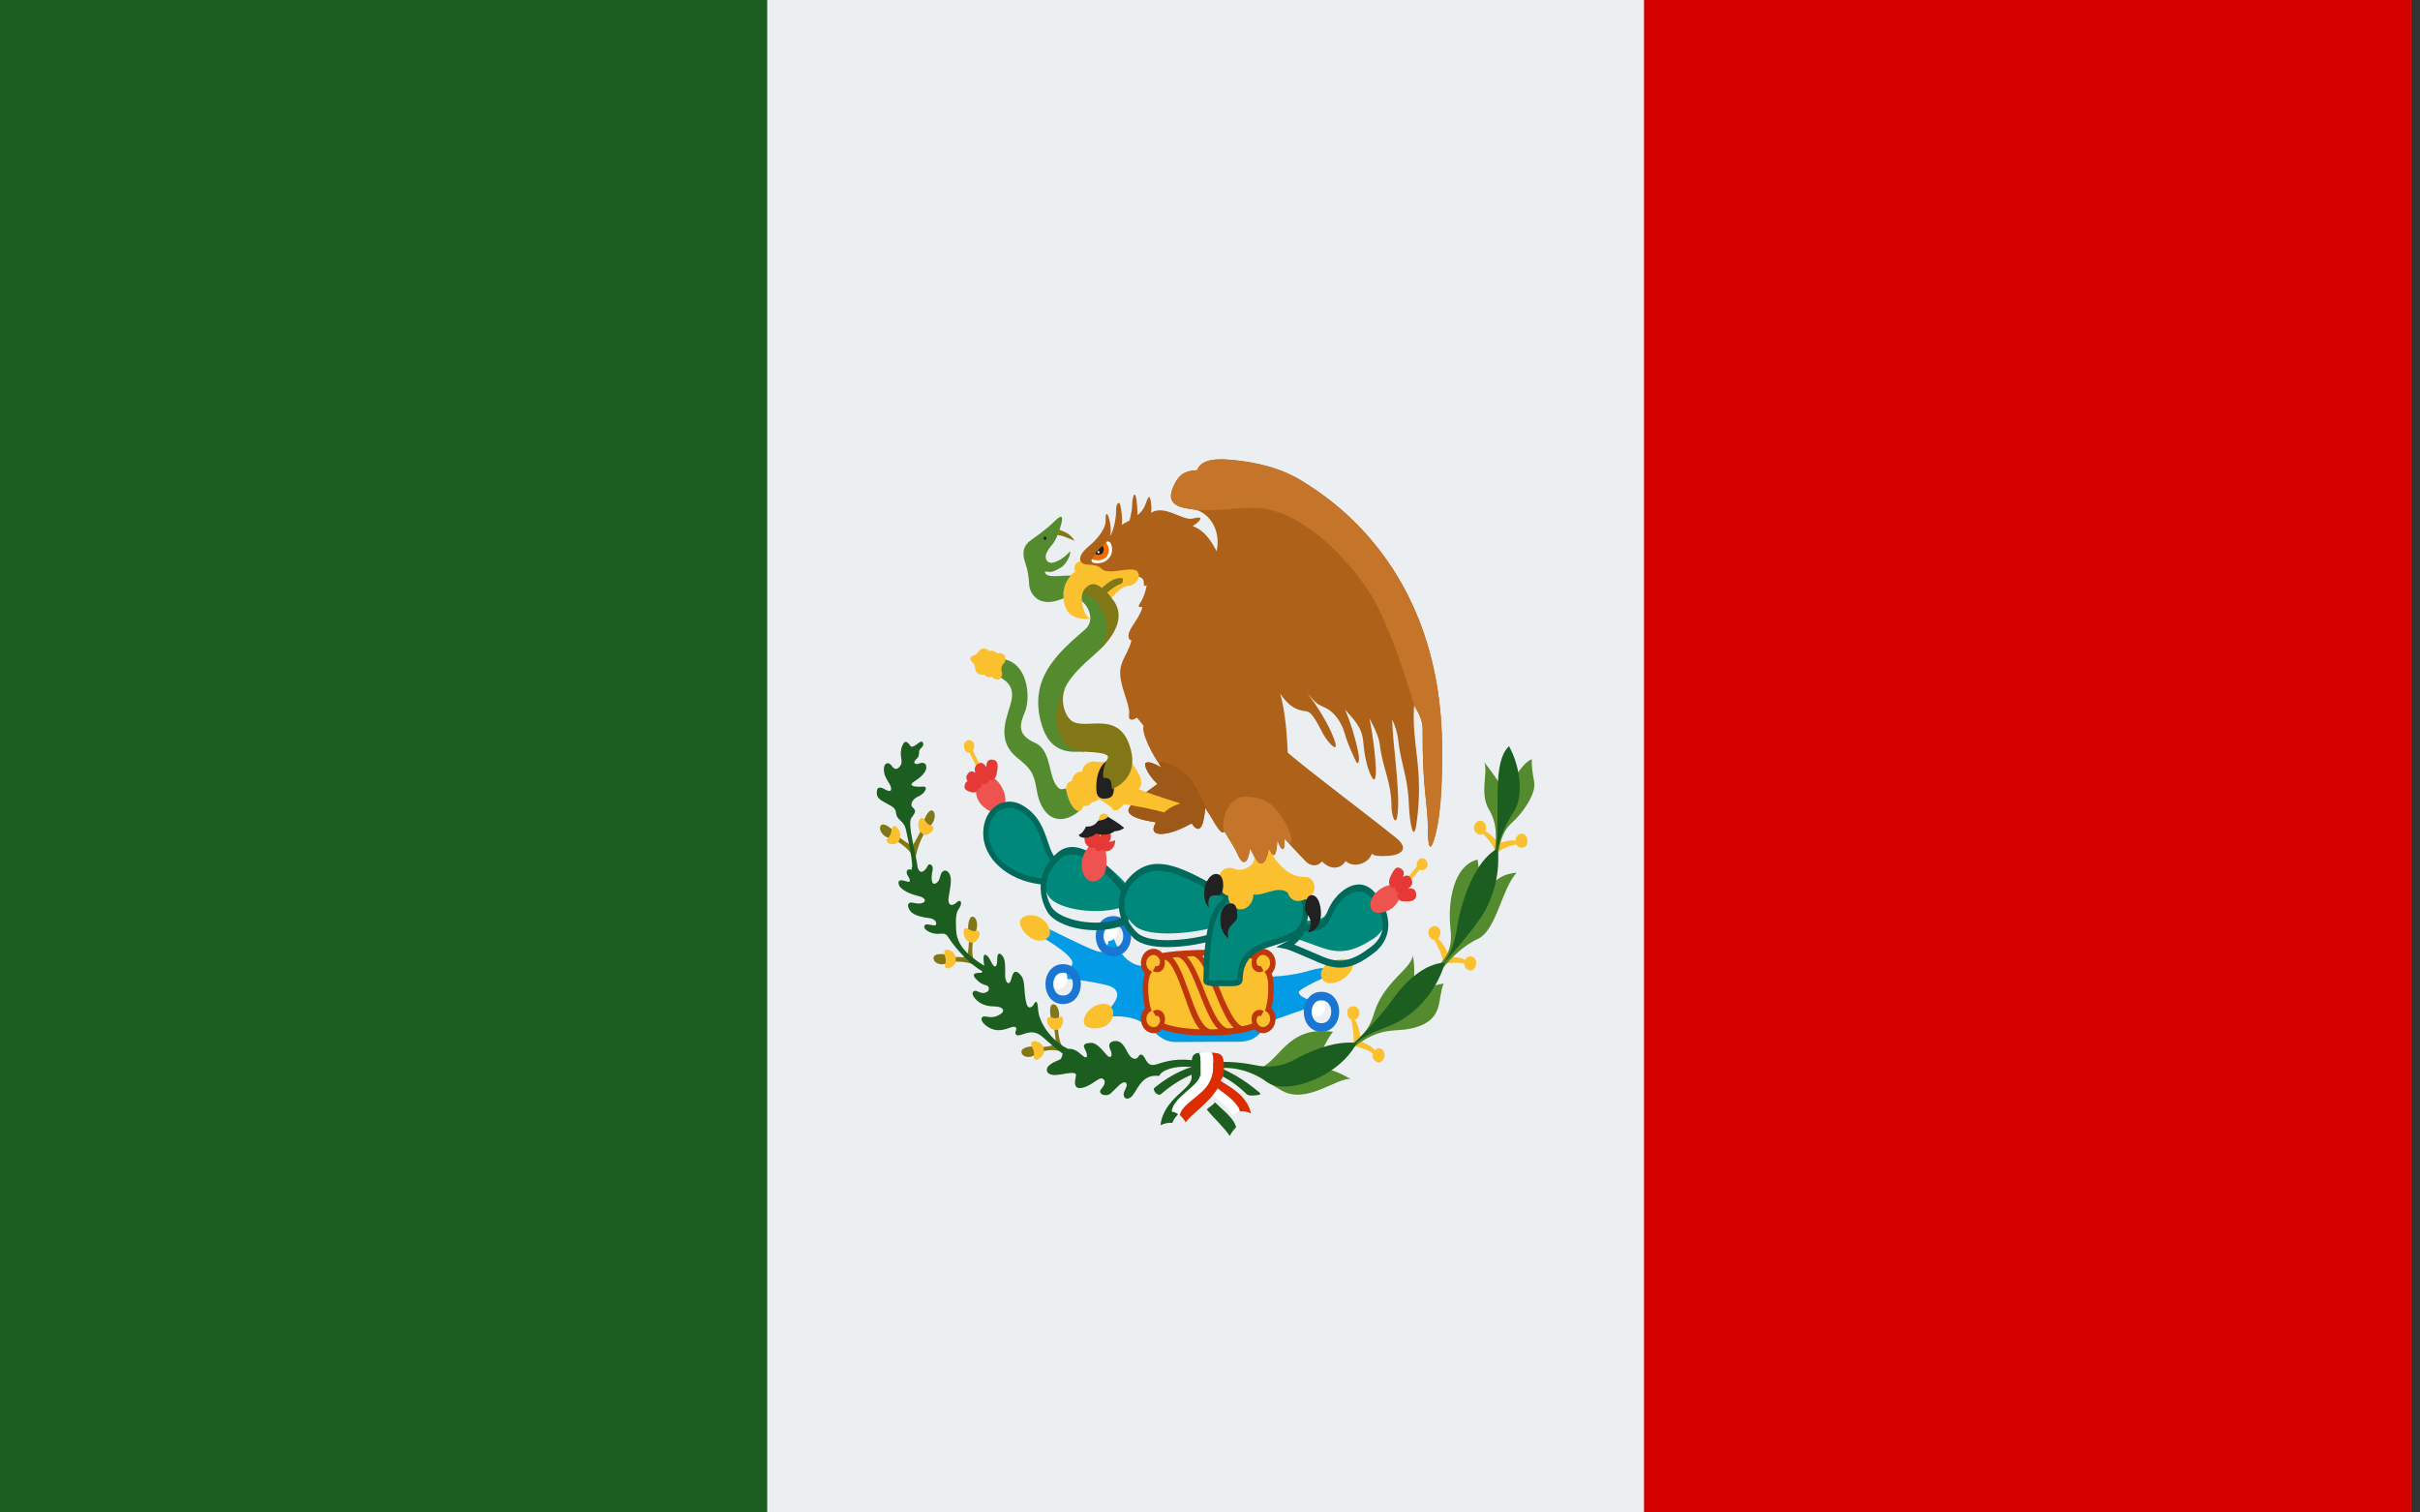 <?xml version="1.0" encoding="UTF-8"?>
<svg width="32px" height="20px" viewBox="0 0 32 20" version="1.1" xmlns="http://www.w3.org/2000/svg" xmlns:xlink="http://www.w3.org/1999/xlink">
    <rect x="0" y="0" width="32" height="20" fill="#333333" stroke="none"/>
    <!-- Generator: Sketch 63.1 (92452) - https://sketch.com -->
    <title>flags/southamerica/mexico-flag-32x20</title>
    <desc>Created with Sketch.</desc>
    <g id="flags/southamerica/mexico-flag-32x20" stroke="none" stroke-width="1" fill="none" fill-rule="evenodd">
        <g id="mexico" fill-rule="nonzero">
            <polygon id="Path" fill="#ECEFF1" points="0 0 31.884 0 31.884 22 0 22"></polygon>
            <polygon id="Path" fill="#D50000" points="21.739 0 31.884 0 31.884 22 21.739 22"></polygon>
            <polygon id="Path" fill="#1B5E20" points="0 0 10.145 0 10.145 22 0 22"></polygon>
            <path d="M17.323,12.833 C17.136,12.89 16.808,12.948 16.413,12.895 C16.018,12.842 15.582,12.923 15.283,12.75 C14.909,12.871 14.746,12.525 14.688,12.275 C14.647,12.5 14.651,12.625 14.501,12.577 C14.352,12.53 13.891,12.289 13.778,12.241 C13.666,12.193 13.641,12.308 13.824,12.419 C14.007,12.53 14.177,12.655 14.181,12.731 C14.186,12.808 14.023,12.904 13.965,12.938 C14.24,12.938 14.545,13.004 14.643,13.029 C14.825,13.077 14.838,13.222 14.539,13.453 C15.299,13.356 15.177,13.784 15.563,13.779 C15.846,13.776 16.251,13.775 16.38,13.775 C16.688,13.775 16.702,13.539 16.808,13.501 C17.04,13.416 17.282,13.337 17.464,13.27 C17.278,13.222 17.174,13.169 17.174,13.121 C17.174,13.073 17.548,12.91 17.727,12.823 C17.664,12.799 17.51,12.775 17.323,12.833 Z" id="Path" fill="#039BE5"></path>
            <path d="M16.808,12.65 C16.762,12.575 16.654,12.558 16.6,12.645 C16.284,12.573 15.582,12.593 15.354,12.645 C15.299,12.558 15.191,12.575 15.146,12.65 C15.097,12.729 15.129,12.823 15.183,12.861 C15.125,12.962 15.146,13.231 15.183,13.347 C15.129,13.385 15.098,13.479 15.146,13.558 C15.191,13.633 15.299,13.65 15.354,13.563 C15.615,13.683 16.33,13.683 16.6,13.563 C16.654,13.649 16.762,13.632 16.808,13.558 C16.857,13.479 16.825,13.385 16.77,13.347 C16.808,13.231 16.828,12.962 16.77,12.861 C16.825,12.823 16.857,12.729 16.808,12.65 Z" id="Path" fill="#FBC02D"></path>
            <path d="M16.838,12.628 C16.807,12.578 16.755,12.547 16.701,12.547 C16.7,12.547 16.7,12.547 16.699,12.547 C16.655,12.547 16.615,12.566 16.586,12.601 C16.33,12.549 15.872,12.55 15.57,12.577 C15.568,12.577 15.567,12.575 15.567,12.575 C15.563,12.575 15.559,12.576 15.554,12.576 L15.554,12.578 C15.485,12.585 15.414,12.592 15.368,12.601 C15.338,12.566 15.298,12.546 15.254,12.546 L15.254,12.546 C15.199,12.546 15.146,12.577 15.116,12.627 C15.09,12.67 15.08,12.721 15.089,12.771 C15.096,12.809 15.114,12.845 15.138,12.872 C15.092,12.994 15.111,13.216 15.141,13.333 C15.115,13.359 15.096,13.396 15.089,13.436 C15.08,13.486 15.089,13.537 15.116,13.581 C15.146,13.631 15.199,13.662 15.254,13.662 C15.297,13.662 15.336,13.644 15.364,13.611 C15.504,13.666 15.738,13.694 15.974,13.694 C16.375,13.694 16.555,13.625 16.589,13.611 C16.618,13.644 16.657,13.662 16.699,13.662 C16.699,13.662 16.699,13.662 16.7,13.662 C16.754,13.662 16.807,13.63 16.837,13.581 C16.864,13.538 16.873,13.487 16.864,13.436 C16.857,13.396 16.838,13.359 16.812,13.333 C16.842,13.215 16.86,12.993 16.816,12.872 C16.84,12.845 16.858,12.809 16.864,12.771 C16.873,12.722 16.864,12.67 16.838,12.628 Z M15.396,13.536 C15.412,13.478 15.405,13.422 15.378,13.391 C15.342,13.349 15.29,13.342 15.246,13.371 L15.283,13.439 C15.306,13.423 15.318,13.438 15.325,13.446 C15.341,13.465 15.348,13.501 15.324,13.54 C15.307,13.567 15.283,13.582 15.254,13.582 C15.223,13.582 15.193,13.565 15.175,13.536 C15.157,13.504 15.157,13.473 15.16,13.453 C15.165,13.423 15.181,13.396 15.203,13.381 L15.227,13.364 L15.217,13.335 C15.18,13.222 15.164,12.97 15.213,12.884 L15.232,12.851 L15.202,12.829 C15.181,12.814 15.164,12.786 15.159,12.757 C15.155,12.737 15.155,12.706 15.175,12.674 C15.192,12.646 15.222,12.628 15.253,12.628 C15.254,12.628 15.254,12.628 15.254,12.628 C15.282,12.628 15.306,12.643 15.323,12.669 C15.347,12.708 15.341,12.745 15.325,12.764 C15.317,12.772 15.299,12.784 15.282,12.771 L15.245,12.84 C15.262,12.852 15.282,12.856 15.3,12.856 C15.328,12.856 15.355,12.844 15.377,12.818 C15.401,12.789 15.407,12.741 15.399,12.689 C15.496,12.711 15.579,12.939 15.653,13.147 C15.719,13.334 15.779,13.514 15.865,13.611 C15.679,13.603 15.506,13.579 15.396,13.536 Z M16.012,13.611 C15.894,13.601 15.802,13.346 15.721,13.116 C15.654,12.928 15.589,12.751 15.504,12.662 C15.523,12.66 15.544,12.658 15.566,12.656 C15.672,12.656 15.77,12.905 15.857,13.125 C15.934,13.32 16.009,13.512 16.107,13.608 C16.076,13.611 16.044,13.611 16.012,13.611 Z M16.244,13.599 C16.12,13.589 16.016,13.328 15.923,13.095 C15.851,12.911 15.78,12.739 15.693,12.648 C15.719,12.646 15.743,12.644 15.771,12.643 C15.878,12.654 15.977,12.908 16.068,13.131 C16.146,13.322 16.222,13.504 16.314,13.592 C16.293,13.595 16.268,13.596 16.244,13.599 Z M16.741,12.883 C16.789,12.968 16.773,13.221 16.737,13.334 L16.727,13.363 L16.751,13.38 C16.772,13.395 16.788,13.422 16.793,13.452 C16.797,13.472 16.798,13.503 16.778,13.536 C16.761,13.563 16.731,13.581 16.7,13.581 C16.672,13.581 16.648,13.566 16.63,13.54 C16.607,13.501 16.613,13.464 16.629,13.445 C16.636,13.437 16.648,13.423 16.672,13.438 L16.709,13.37 C16.665,13.342 16.614,13.349 16.577,13.39 C16.549,13.422 16.543,13.477 16.559,13.535 C16.522,13.548 16.48,13.56 16.431,13.571 C16.33,13.548 16.222,13.308 16.136,13.097 C16.059,12.908 15.984,12.733 15.894,12.639 C16.133,12.634 16.388,12.644 16.557,12.677 C16.544,12.733 16.55,12.786 16.576,12.817 C16.598,12.842 16.625,12.855 16.653,12.855 C16.671,12.855 16.691,12.849 16.708,12.838 L16.671,12.77 C16.652,12.783 16.636,12.77 16.628,12.762 C16.612,12.743 16.606,12.707 16.63,12.668 C16.652,12.632 16.683,12.626 16.699,12.626 L16.7,12.626 C16.731,12.627 16.761,12.644 16.778,12.672 C16.797,12.704 16.796,12.735 16.793,12.755 C16.788,12.785 16.772,12.813 16.75,12.828 L16.72,12.849 L16.741,12.883 Z" id="Shape" fill="#BF360C"></path>
            <path d="M13.986,12.789 C13.819,12.789 13.819,13.078 13.986,13.078 C14.154,13.078 14.157,12.789 13.986,12.789 Z" id="Path" fill="#FFFFFF"></path>
            <path d="M14.057,12.749 C13.905,12.749 13.824,12.882 13.824,13.012 C13.824,13.144 13.904,13.277 14.057,13.277 C14.21,13.277 14.292,13.144 14.292,13.012 C14.292,12.881 14.21,12.749 14.057,12.749 Z M14.057,13.164 C13.955,13.164 13.928,13.069 13.928,13.012 C13.928,12.957 13.955,12.862 14.057,12.862 C14.147,12.862 14.187,12.937 14.187,13.012 C14.187,13.069 14.159,13.164 14.057,13.164 Z" id="Shape" fill="#1976D2"></path>
            <path d="M14.651,12.154 C14.483,12.154 14.483,12.444 14.651,12.444 C14.819,12.444 14.821,12.154 14.651,12.154 Z" id="Path" fill="#FFFFFF"></path>
            <path d="M14.722,12.114 C14.57,12.114 14.489,12.247 14.489,12.379 C14.489,12.511 14.569,12.644 14.722,12.644 C14.876,12.644 14.957,12.51 14.957,12.378 C14.956,12.247 14.876,12.114 14.722,12.114 Z M14.722,12.53 C14.62,12.53 14.593,12.435 14.593,12.379 C14.593,12.323 14.62,12.228 14.722,12.228 C14.812,12.228 14.853,12.302 14.853,12.378 C14.853,12.435 14.825,12.53 14.722,12.53 Z" id="Shape" fill="#1976D2"></path>
            <path d="M17.402,13.154 C17.234,13.154 17.234,13.443 17.402,13.443 C17.57,13.443 17.572,13.154 17.402,13.154 Z" id="Path" fill="#FFFFFF"></path>
            <path d="M17.473,13.115 C17.321,13.115 17.24,13.248 17.24,13.378 C17.24,13.51 17.32,13.643 17.473,13.643 C17.626,13.643 17.708,13.51 17.708,13.377 C17.708,13.31 17.687,13.246 17.649,13.198 C17.607,13.143 17.545,13.115 17.473,13.115 Z M17.473,13.53 C17.371,13.53 17.344,13.434 17.344,13.378 C17.344,13.323 17.371,13.228 17.473,13.228 C17.563,13.228 17.603,13.303 17.603,13.377 C17.603,13.434 17.575,13.53 17.473,13.53 Z" id="Shape" fill="#1976D2"></path>
            <path d="M13.496,12.165 C13.458,12.232 13.554,12.361 13.654,12.415 C13.754,12.467 13.845,12.424 13.874,12.377 C13.903,12.329 13.874,12.204 13.757,12.136 C13.656,12.077 13.533,12.098 13.496,12.165 Z M14.503,13.292 C14.395,13.332 14.319,13.446 14.333,13.524 C14.346,13.603 14.493,13.618 14.596,13.576 C14.7,13.534 14.735,13.422 14.718,13.367 C14.693,13.284 14.627,13.247 14.503,13.292 Z M17.61,12.712 C17.506,12.752 17.452,12.85 17.468,12.906 C17.491,12.988 17.557,13.028 17.681,12.986 C17.79,12.949 17.911,12.819 17.884,12.746 C17.851,12.655 17.714,12.673 17.61,12.712 Z M18.179,13.889 C18.155,13.838 18.036,13.788 17.989,13.767 C17.999,13.709 17.957,13.53 17.914,13.482 C17.975,13.47 18.001,13.375 17.946,13.325 C17.903,13.287 17.847,13.312 17.827,13.34 C17.807,13.368 17.807,13.464 17.868,13.482 C17.876,13.542 17.926,13.749 17.883,13.833 C17.967,13.837 18.114,13.893 18.154,13.933 C18.133,14.002 18.203,14.054 18.234,14.051 C18.265,14.047 18.314,14.006 18.309,13.944 C18.304,13.863 18.221,13.835 18.179,13.889 Z M19.374,12.696 C19.337,12.658 19.211,12.655 19.16,12.652 C19.154,12.594 19.064,12.439 19.01,12.41 C19.065,12.376 19.063,12.276 18.997,12.25 C18.946,12.229 18.9,12.275 18.889,12.308 C18.878,12.342 18.905,12.432 18.968,12.427 C18.992,12.48 19.097,12.658 19.08,12.753 C19.16,12.726 19.315,12.723 19.363,12.746 C19.363,12.82 19.443,12.844 19.472,12.828 C19.5,12.812 19.536,12.756 19.514,12.699 C19.486,12.625 19.399,12.63 19.374,12.696 Z M20.043,11.116 C19.995,11.102 19.862,11.13 19.817,11.154 C19.788,11.106 19.686,11.005 19.638,10.989 C19.674,10.929 19.631,10.841 19.563,10.853 C19.509,10.862 19.487,10.927 19.491,10.963 C19.494,10.998 19.554,11.065 19.608,11.026 C19.651,11.061 19.764,11.194 19.786,11.287 C19.846,11.22 20.001,11.172 20.054,11.167 C20.083,11.231 20.164,11.21 20.183,11.181 C20.201,11.152 20.21,11.084 20.168,11.044 C20.114,10.994 20.039,11.045 20.043,11.116 Z" id="Shape" fill="#FBC02D"></path>
            <path d="M19.904,10.511 C19.87,10.4 19.704,10.174 19.625,10.078 C19.683,10.212 19.559,10.487 19.688,10.703 C19.803,10.896 19.793,11.097 19.752,11.328 L19.802,11.368 C19.84,10.974 19.962,10.914 20.045,10.828 C20.168,10.699 20.315,10.482 20.286,10.333 C20.268,10.24 20.249,10.122 20.257,10.039 C20.128,10.083 19.966,10.372 19.904,10.511 Z M19.563,11.881 C19.575,11.765 19.559,11.477 19.538,11.367 C19.231,11.439 19.137,11.899 19.181,12.294 C19.214,12.593 19.09,12.703 18.928,12.862 L18.978,12.943 C19.098,12.756 19.298,12.53 19.543,12.415 C19.788,12.299 19.854,11.761 20.054,11.54 C19.788,11.559 19.692,11.732 19.563,11.881 Z" id="Shape" fill="#558B2F"></path>
            <path d="M18.682,12.631 C18.67,12.809 18.296,12.977 18.167,13.405 C18.117,13.57 18.059,13.674 17.843,13.833 L17.83,13.9 C18.308,13.511 18.449,13.689 18.77,13.568 C19.09,13.448 19.007,13.198 19.09,13.006 C18.949,13.02 18.741,13.116 18.637,13.217 C18.694,13.092 18.724,12.847 18.682,12.631 Z M17.627,13.645 C16.995,13.548 16.92,14.078 16.604,14.145 C16.671,14.212 16.621,14.241 16.954,14.424 C17.286,14.606 17.685,14.241 17.859,14.27 C17.701,14.164 17.477,14.106 17.328,14.078 C17.46,13.992 17.535,13.741 17.627,13.645 Z" id="Shape" fill="#558B2F"></path>
            <path d="M19.787,11.23 C19.517,11.381 19.331,11.872 19.272,12.241 C19.227,12.521 19.169,12.622 19.092,12.731 C18.828,12.742 18.562,13.005 18.428,13.198 C18.305,13.375 18.093,13.611 17.913,13.789 C17.629,13.764 17.304,13.908 17.12,14.01 C16.928,14.116 16.755,14.117 16.604,14.086 C16.197,14.005 15.732,13.999 15.266,14.384 C15.233,14.408 15.306,14.507 15.353,14.467 C15.748,14.121 16.288,13.976 16.754,14.308 C17.01,14.491 17.709,14.241 17.942,13.789 C17.939,13.789 17.937,13.79 17.934,13.789 C18.006,13.732 18.077,13.677 18.345,13.577 C18.707,13.442 18.993,13.116 19.109,12.727 C19.107,12.727 19.104,12.728 19.101,12.728 C19.207,12.603 19.404,12.385 19.567,12.154 C19.758,11.882 19.841,11.509 19.802,11.237 C19.836,11.057 19.928,10.867 20.024,10.722 C20.132,10.558 20.124,10.174 19.954,9.867 C19.728,10.078 19.835,10.694 19.787,11.23 Z" id="Path" fill="#1B5E20"></path>
            <path d="M13.999,13.477 C14.023,13.385 13.982,13.275 13.924,13.28 C13.866,13.284 13.883,13.438 13.912,13.506 C13.941,13.573 13.953,13.665 13.962,13.79 L14.053,13.852 C13.999,13.775 13.974,13.568 13.999,13.477 Z" id="Path" fill="#827717"></path>
            <path d="M13.926,13.46 C13.849,13.429 13.828,13.473 13.857,13.542 C13.897,13.634 13.999,13.643 14.034,13.575 C14.083,13.481 14.051,13.426 14.017,13.446 C13.984,13.465 13.944,13.468 13.926,13.46 Z" id="Path" fill="#FBC02D"></path>
            <path d="M13.692,13.841 C13.628,13.827 13.496,13.85 13.507,13.916 C13.519,13.982 13.622,13.998 13.691,13.945 C13.761,13.893 13.939,13.864 14.018,13.904 L13.941,13.819 C13.836,13.844 13.756,13.854 13.692,13.841 Z" id="Path" fill="#827717"></path>
            <path d="M13.658,13.87 C13.67,13.888 13.678,13.933 13.671,13.976 C13.664,14.018 13.718,14.039 13.783,13.959 C13.83,13.901 13.794,13.791 13.707,13.772 C13.642,13.756 13.612,13.792 13.658,13.87 Z" id="Path" fill="#FBC02D"></path>
            <path d="M12.806,12.338 C12.82,12.411 12.812,12.514 12.793,12.638 L12.879,12.715 C12.843,12.624 12.853,12.416 12.896,12.334 C12.94,12.252 12.922,12.133 12.865,12.122 C12.807,12.11 12.791,12.264 12.806,12.338 Z" id="Path" fill="#827717"></path>
            <path d="M12.829,12.298 C12.761,12.246 12.731,12.282 12.746,12.357 C12.764,12.457 12.862,12.495 12.91,12.44 C12.978,12.361 12.957,12.3 12.921,12.309 C12.885,12.318 12.846,12.31 12.829,12.298 Z" id="Path" fill="#FBC02D"></path>
            <path d="M12.537,12.633 C12.476,12.607 12.342,12.603 12.344,12.671 C12.346,12.738 12.446,12.774 12.522,12.737 C12.598,12.699 12.822,12.714 12.893,12.768 L12.793,12.655 C12.685,12.658 12.598,12.66 12.537,12.633 Z" id="Path" fill="#827717"></path>
            <path d="M12.499,12.655 C12.508,12.676 12.509,12.721 12.496,12.762 C12.483,12.801 12.533,12.834 12.609,12.767 C12.664,12.719 12.645,12.604 12.562,12.567 C12.5,12.54 12.464,12.569 12.499,12.655 Z" id="Path" fill="#FBC02D"></path>
            <path d="M12.207,10.892 C12.194,10.967 12.134,11.068 12.074,11.172 L12.107,11.34 C12.136,11.177 12.222,10.986 12.291,10.931 C12.359,10.877 12.384,10.76 12.336,10.723 C12.288,10.685 12.22,10.818 12.207,10.892 Z" id="Path" fill="#827717"></path>
            <path d="M12.243,10.867 C12.199,10.788 12.158,10.807 12.145,10.883 C12.128,10.983 12.204,11.063 12.267,11.034 C12.356,10.994 12.359,10.928 12.322,10.92 C12.286,10.912 12.253,10.885 12.243,10.867 Z" id="Path" fill="#FBC02D"></path>
            <path d="M11.826,11.003 C11.786,10.945 11.671,10.864 11.643,10.923 C11.615,10.982 11.686,11.072 11.767,11.083 C11.849,11.094 12.037,11.238 12.075,11.328 L12.038,11.172 C11.943,11.111 11.867,11.061 11.826,11.003 Z" id="Path" fill="#827717"></path>
            <path d="M11.785,10.999 C11.783,11.022 11.764,11.062 11.736,11.089 C11.707,11.116 11.736,11.174 11.83,11.16 C11.898,11.151 11.933,11.04 11.877,10.96 C11.835,10.901 11.792,10.905 11.785,10.999 Z" id="Path" fill="#FBC02D"></path>
            <path d="M15.357,14.054 C15.266,14.082 15.204,14.116 15.149,14.011 C15.095,13.905 15.068,13.948 15.046,13.982 C15.022,14.015 14.959,14.015 14.904,13.905 C14.85,13.795 14.804,13.759 14.738,13.766 C14.672,13.773 14.649,13.814 14.684,13.886 C14.72,13.958 14.686,14.014 14.63,13.946 C14.574,13.879 14.495,13.787 14.43,13.79 C14.366,13.792 14.304,13.802 14.346,13.874 C14.387,13.946 14.387,14.023 14.312,13.956 C14.242,13.893 14.19,13.864 14.125,13.87 C13.886,13.757 13.736,13.502 13.728,13.358 C13.72,13.204 13.689,13.245 13.67,13.281 C13.651,13.316 13.591,13.366 13.567,13.247 C13.536,13.1 13.557,12.975 13.507,12.908 C13.457,12.841 13.403,12.812 13.375,12.935 C13.349,13.057 13.288,12.99 13.291,12.887 C13.293,12.783 13.295,12.685 13.255,12.639 C13.216,12.593 13.186,12.596 13.186,12.694 C13.186,12.793 13.149,12.812 13.107,12.72 C13.066,12.628 13.001,12.581 13.005,12.679 C13.007,12.715 13.011,12.742 13.014,12.771 C12.752,12.606 12.651,12.472 12.643,12.295 C12.636,12.141 12.639,12.069 12.685,12.007 C12.73,11.945 12.706,11.877 12.647,11.935 C12.589,11.992 12.53,11.973 12.543,11.873 C12.556,11.772 12.593,11.642 12.56,11.565 C12.527,11.489 12.451,11.491 12.431,11.594 C12.423,11.637 12.393,11.686 12.352,11.686 C12.311,11.686 12.314,11.579 12.331,11.513 C12.348,11.446 12.293,11.397 12.264,11.455 C12.236,11.513 12.169,11.571 12.14,11.484 C12.138,11.48 12.136,11.48 12.135,11.476 C12.113,11.281 11.993,10.893 12.052,10.815 C12.114,10.733 12.112,10.716 12.069,10.678 C12.025,10.64 12.07,10.563 12.138,10.534 C12.238,10.491 12.279,10.396 12.204,10.401 C12.082,10.411 12.009,10.387 12.082,10.339 C12.17,10.281 12.265,10.208 12.246,10.123 C12.238,10.087 12.196,10.078 12.151,10.097 C12.105,10.116 12.06,10.085 12.113,10.042 C12.182,9.987 12.128,9.931 12.178,9.893 C12.228,9.855 12.209,9.801 12.178,9.807 C12.146,9.812 12.07,9.906 12.038,9.862 C12.007,9.819 11.969,9.772 11.933,9.857 C11.88,9.98 11.945,10.056 11.912,10.114 C11.878,10.172 11.835,10.191 11.793,10.129 C11.752,10.067 11.691,10.086 11.688,10.162 C11.683,10.239 11.714,10.287 11.758,10.359 C11.801,10.431 11.793,10.487 11.714,10.444 C11.636,10.401 11.598,10.401 11.594,10.472 C11.59,10.544 11.623,10.571 11.723,10.624 C11.823,10.676 11.84,10.692 11.848,10.751 C11.862,10.857 11.951,10.838 11.981,10.979 C12.006,11.1 12.053,11.281 12.063,11.459 C12.056,11.471 12.051,11.486 12.056,11.503 C11.986,11.474 11.977,11.537 12.001,11.575 C12.035,11.625 12.047,11.671 12.001,11.659 C11.956,11.647 11.867,11.611 11.883,11.69 C11.9,11.769 12.049,11.827 12.145,11.849 C12.241,11.87 12.247,11.921 12.203,11.938 C12.159,11.955 12.133,11.948 12.066,11.936 C11.999,11.924 11.987,11.984 12.039,12.049 C12.091,12.114 12.228,12.133 12.291,12.141 C12.391,12.153 12.399,12.239 12.355,12.237 C12.312,12.235 12.228,12.201 12.222,12.251 C12.215,12.302 12.332,12.357 12.419,12.348 C12.506,12.338 12.517,12.361 12.536,12.389 C12.649,12.566 12.85,12.769 12.99,12.844 C12.983,12.849 12.986,12.865 12.972,12.864 C12.899,12.862 12.841,12.876 12.901,12.941 C12.961,13.006 13.004,13.021 13.044,13.03 C13.083,13.04 13.09,13.097 13.046,13.119 C13.003,13.141 12.962,13.127 12.924,13.108 C12.886,13.088 12.826,13.115 12.884,13.192 C12.942,13.269 13.032,13.308 13.146,13.308 C13.26,13.308 13.299,13.365 13.231,13.409 C13.162,13.452 13.113,13.457 13.038,13.442 C12.963,13.428 12.949,13.5 13.052,13.572 C13.156,13.645 13.256,13.627 13.349,13.591 C13.443,13.556 13.447,13.596 13.433,13.63 C13.418,13.663 13.425,13.711 13.507,13.682 C13.591,13.654 13.673,13.62 13.773,13.701 C13.857,13.77 13.95,13.86 14.051,13.932 C14.043,13.967 14.042,14.005 13.993,14.021 C13.944,14.037 13.879,14.074 13.854,14.11 C13.83,14.146 13.828,14.243 14.029,14.207 C14.23,14.171 14.239,14.183 14.222,14.255 C14.206,14.326 14.205,14.412 14.32,14.382 C14.466,14.344 14.543,14.216 14.596,14.276 C14.629,14.313 14.589,14.367 14.559,14.404 C14.509,14.463 14.623,14.516 14.69,14.456 C14.754,14.399 14.833,14.295 14.879,14.314 C14.925,14.333 14.881,14.4 14.864,14.439 C14.848,14.479 14.864,14.56 14.946,14.514 C15.027,14.469 15.077,14.19 15.326,14.228 C15.399,14.072 15.985,13.99 16.467,14.451 C16.5,14.49 16.539,14.49 16.585,14.485 C16.63,14.48 16.695,14.483 16.649,14.442 C16.238,14.097 15.761,13.926 15.357,14.054 Z" id="Path" fill="#1B5E20"></path>
            <path d="M16.071,14.358 C16.063,14.385 16.036,14.452 16.023,14.469 C16.129,14.561 16.261,14.643 16.288,14.746 C16.323,14.718 16.359,14.703 16.393,14.698 C16.38,14.585 16.176,14.457 16.071,14.358 Z" id="Path" fill="#FFFFFF"></path>
            <path d="M16.064,14.575 C16.052,14.608 15.981,14.642 15.958,14.672 C16.053,14.789 16.191,14.912 16.261,15.021 C16.287,14.971 16.316,14.934 16.345,14.906 C16.316,14.783 16.176,14.686 16.064,14.575 Z M15.867,13.921 C15.737,13.93 15.757,13.998 15.757,14.24 C15.766,14.406 15.391,14.512 15.345,14.879 C15.389,14.858 15.445,14.84 15.502,14.85 C15.538,14.704 15.908,14.505 15.908,14.218 L15.907,14.155 C15.908,14.043 15.913,13.919 15.867,13.921 Z" id="Shape" fill="#1B5E20"></path>
            <path d="M16.006,13.92 C15.986,13.92 15.964,13.919 15.939,13.919 C15.899,13.919 15.865,13.92 15.837,13.921 C15.88,13.919 15.875,14.023 15.875,14.117 C15.875,14.15 15.876,14.192 15.876,14.231 C15.875,14.23 15.872,14.224 15.87,14.224 C15.834,14.374 15.514,14.506 15.493,14.699 C15.528,14.703 15.563,14.718 15.598,14.747 C15.637,14.597 15.895,14.494 15.976,14.338 C15.976,14.338 15.976,14.338 15.976,14.338 C15.984,14.338 15.993,14.338 16.001,14.337 C16.057,14.349 16.044,14.21 16.044,14.117 C16.044,14.023 16.049,13.917 16.006,13.92 Z" id="Path" fill="#FFFFFF"></path>
            <path d="M16.142,14.293 C16.143,14.29 16.143,14.286 16.144,14.282 C16.171,14.251 16.185,14.201 16.185,14.121 C16.185,14.113 16.184,14.11 16.184,14.104 C16.184,14.103 16.185,14.102 16.185,14.101 C16.185,14.101 16.184,14.101 16.184,14.101 C16.182,13.948 16.153,13.922 16.007,13.919 C16.047,13.917 16.045,14.01 16.044,14.098 C16.044,14.102 16.05,14.216 15.977,14.337 C15.886,14.486 15.638,14.596 15.599,14.745 C15.627,14.767 15.654,14.798 15.678,14.841 C15.757,14.73 15.979,14.593 16.101,14.392 C16.207,14.468 16.383,14.596 16.394,14.697 C16.448,14.689 16.5,14.704 16.542,14.722 C16.488,14.476 16.244,14.365 16.142,14.293 Z" id="Path" fill="#DD2C00"></path>
            <path d="M12.972,10.323 C12.856,10.453 12.918,10.574 12.977,10.641 C13.036,10.707 13.172,10.795 13.243,10.712 C13.305,10.641 13.317,10.539 13.247,10.409 C13.176,10.28 13.063,10.222 12.972,10.323 Z" id="Path" fill="#EF5350"></path>
            <polygon id="Path" fill="#FBC02D" points="12.81 9.934 12.912 10.138 12.956 10.11 12.854 9.906"></polygon>
            <path d="M12.814,9.787 C12.725,9.787 12.724,9.951 12.814,9.951 C12.903,9.951 12.909,9.787 12.814,9.787 Z" id="Path" fill="#FBC02D"></path>
            <path d="M13.124,10.045 C13.063,10.039 13.046,10.071 13.041,10.146 C13.012,10.091 12.975,10.071 12.928,10.103 C12.888,10.13 12.882,10.169 12.896,10.22 C12.864,10.195 12.834,10.19 12.801,10.227 C12.771,10.26 12.773,10.295 12.794,10.332 C12.781,10.335 12.77,10.343 12.762,10.366 C12.743,10.417 12.755,10.447 12.824,10.469 C12.891,10.491 12.919,10.474 12.93,10.442 C12.931,10.437 12.927,10.433 12.928,10.429 C12.942,10.428 12.956,10.425 12.966,10.413 C12.978,10.399 12.981,10.377 12.978,10.353 C13.006,10.373 13.03,10.379 13.051,10.364 C13.067,10.353 13.077,10.33 13.08,10.301 C13.088,10.307 13.095,10.317 13.104,10.318 C13.157,10.32 13.173,10.277 13.189,10.176 C13.201,10.095 13.184,10.051 13.124,10.045 Z" id="Path" fill="#E53935"></path>
            <path d="M13.488,10.674 C13.26,10.557 13.014,10.741 13.039,11.049 C13.064,11.356 13.405,11.616 13.829,11.635 L14.004,11.385 C13.778,11.348 13.878,10.876 13.488,10.674 Z" id="Path" fill="#00897B"></path>
            <path d="M13.857,11.134 C13.801,10.967 13.731,10.76 13.503,10.64 C13.386,10.578 13.254,10.588 13.154,10.667 C13.046,10.752 12.99,10.9 13.003,11.063 C13.029,11.399 13.391,11.679 13.828,11.699 L13.846,11.7 L14.07,11.374 L14.009,11.362 C13.933,11.35 13.903,11.271 13.857,11.134 Z M13.812,11.618 C13.42,11.592 13.098,11.348 13.075,11.056 C13.064,10.92 13.108,10.803 13.195,10.734 C13.24,10.698 13.292,10.681 13.346,10.681 C13.388,10.681 13.43,10.692 13.472,10.713 C13.674,10.82 13.735,11.002 13.789,11.164 C13.827,11.275 13.862,11.381 13.943,11.425 L13.812,11.618 Z" id="Shape" fill="#00695C"></path>
            <path d="M13.994,11.3 C13.704,11.511 13.796,11.76 13.878,11.867 C13.994,12.021 14.517,12.118 14.883,11.983 L14.925,11.723 C14.726,11.501 14.286,11.088 13.994,11.3 Z" id="Path" fill="#00897B"></path>
            <path d="M13.975,11.282 C13.85,11.394 13.779,11.527 13.764,11.674 C13.743,11.865 13.825,12.017 13.85,12.059 C13.936,12.201 14.205,12.3 14.486,12.3 C14.626,12.3 14.77,12.276 14.895,12.218 L14.915,12.208 L14.963,11.831 L14.949,11.812 C14.764,11.557 14.297,10.989 13.975,11.282 Z M14.852,12.133 C14.496,12.282 14.006,12.161 13.905,11.995 C13.885,11.961 13.819,11.839 13.835,11.688 C13.848,11.569 13.908,11.46 14.014,11.364 C14.063,11.319 14.119,11.301 14.177,11.301 C14.441,11.301 14.763,11.698 14.886,11.864 L14.852,12.133 Z" id="Shape" fill="#00695C"></path>
            <path d="M15.033,11.549 C14.709,11.77 14.825,12.097 15.017,12.251 C15.208,12.404 15.798,12.338 16.056,12.26 C16.314,12.184 16.38,12.039 16.338,11.847 C15.757,11.578 15.357,11.328 15.033,11.549 Z" id="Path" fill="#00897B"></path>
            <path d="M16.37,11.876 L16.353,11.867 C16.275,11.825 16.199,11.784 16.127,11.745 C15.654,11.484 15.31,11.297 15.014,11.528 C14.839,11.666 14.798,11.829 14.794,11.94 C14.788,12.11 14.866,12.289 14.995,12.409 C15.088,12.494 15.256,12.524 15.436,12.524 C15.675,12.524 15.936,12.471 16.064,12.427 C16.322,12.338 16.423,12.167 16.373,11.899 L16.37,11.876 Z M16.047,12.339 C15.798,12.424 15.218,12.499 15.038,12.335 C14.951,12.255 14.862,12.111 14.867,11.944 C14.871,11.815 14.936,11.698 15.053,11.607 C15.133,11.544 15.22,11.515 15.314,11.515 C15.529,11.515 15.783,11.655 16.098,11.829 C16.165,11.865 16.234,11.904 16.307,11.942 C16.329,12.083 16.312,12.248 16.047,12.339 Z" id="Shape" fill="#00695C"></path>
            <path d="M17.622,11.949 C17.537,12.078 17.552,12.189 17.236,12.174 C17.203,12.246 17.141,12.314 17.012,12.371 C17.066,12.381 17.215,12.438 17.473,12.53 C17.73,12.621 17.901,12.577 18.151,12.419 C18.4,12.26 18.359,12 18.151,11.808 C17.959,11.633 17.714,11.809 17.622,11.949 Z" id="Path" fill="#00897B"></path>
            <path d="M17.928,11.699 C17.787,11.721 17.658,11.851 17.592,11.97 C17.576,12 17.563,12.029 17.551,12.057 C17.503,12.165 17.478,12.231 17.236,12.22 L17.213,12.219 L17.202,12.246 C17.168,12.334 17.102,12.402 16.997,12.459 L16.876,12.523 L17.005,12.549 C17.043,12.557 17.138,12.598 17.282,12.66 L17.461,12.737 C17.556,12.777 17.639,12.795 17.717,12.795 C17.874,12.795 18.008,12.722 18.168,12.601 C18.312,12.491 18.351,12.355 18.357,12.261 C18.368,12.105 18.301,11.935 18.173,11.795 C18.102,11.716 18.012,11.683 17.928,11.699 Z M18.131,12.519 C17.875,12.715 17.717,12.747 17.483,12.647 L17.304,12.57 C17.226,12.536 17.163,12.51 17.114,12.49 C17.178,12.441 17.224,12.384 17.256,12.315 C17.266,12.316 17.276,12.316 17.286,12.316 C17.503,12.316 17.555,12.235 17.613,12.103 C17.624,12.079 17.636,12.052 17.651,12.025 C17.704,11.926 17.817,11.811 17.936,11.792 C18.009,11.779 18.072,11.806 18.126,11.866 C18.235,11.987 18.293,12.127 18.285,12.252 C18.278,12.355 18.225,12.448 18.131,12.519 Z" id="Shape" fill="#00695C"></path>
            <path d="M16.372,11.819 C15.989,11.925 15.964,12.405 15.948,12.962 C15.948,13.001 16.022,13.001 16.172,13.001 C16.322,13.001 16.401,13.01 16.397,12.943 C16.422,12.242 17.328,12.664 17.262,11.982 C17.231,11.675 16.754,11.713 16.372,11.819 Z" id="Path" fill="#00897B"></path>
            <path d="M16.362,11.78 C15.943,11.896 15.926,12.438 15.912,12.962 C15.912,13.041 15.993,13.041 16.172,13.041 L16.22,13.041 C16.234,13.041 16.246,13.041 16.259,13.041 C16.336,13.041 16.386,13.037 16.413,13.005 C16.423,12.993 16.433,12.974 16.432,12.943 C16.444,12.624 16.651,12.562 16.87,12.495 C17.087,12.429 17.333,12.354 17.296,11.978 C17.288,11.898 17.253,11.833 17.193,11.788 C16.988,11.631 16.545,11.731 16.362,11.78 Z M16.851,12.418 C16.627,12.486 16.374,12.563 16.36,12.942 L16.361,12.951 C16.348,12.962 16.285,12.962 16.221,12.962 L16.172,12.962 C16.09,12.962 16.011,12.962 15.985,12.952 C16.002,12.352 16.041,11.951 16.381,11.858 C16.738,11.76 16.994,11.701 17.152,11.852 C17.192,11.89 17.22,11.929 17.225,11.986 C17.256,12.295 17.077,12.349 16.851,12.418 Z" id="Shape" fill="#00695C"></path>
            <path d="M18.246,11.76 C18.13,11.843 18.1,11.943 18.133,12.02 C18.167,12.097 18.308,12.078 18.399,12.016 C18.491,11.953 18.545,11.828 18.503,11.751 C18.462,11.674 18.341,11.693 18.246,11.76 Z" id="Path" fill="#EF5350"></path>
            <polygon id="Path" fill="#FBC02D" points="18.608 11.611 18.644 11.652 18.786 11.482 18.749 11.442"></polygon>
            <path d="M18.737,11.451 C18.762,11.549 18.899,11.51 18.873,11.406 C18.849,11.306 18.712,11.35 18.737,11.451 Z" id="Path" fill="#FBC02D"></path>
            <path d="M18.62,11.749 C18.672,11.717 18.691,11.669 18.659,11.618 C18.629,11.568 18.595,11.568 18.552,11.597 C18.567,11.556 18.569,11.517 18.533,11.491 C18.472,11.447 18.443,11.479 18.396,11.57 C18.349,11.658 18.366,11.71 18.399,11.731 C18.418,11.743 18.434,11.739 18.451,11.732 C18.449,11.749 18.447,11.765 18.456,11.779 C18.467,11.796 18.482,11.796 18.496,11.796 C18.483,11.815 18.478,11.836 18.481,11.856 C18.491,11.915 18.531,11.924 18.62,11.92 C18.689,11.917 18.735,11.889 18.726,11.819 C18.717,11.753 18.681,11.744 18.62,11.749 Z" id="Path" fill="#E53935"></path>
            <path d="M14.427,11.172 C14.304,11.269 14.269,11.458 14.338,11.579 C14.407,11.699 14.522,11.665 14.587,11.579 C14.651,11.492 14.639,11.285 14.604,11.214 L14.427,11.172 Z" id="Path" fill="#EF5350"></path>
            <polygon id="Path" fill="#FBC02D" points="14.513 11.088 14.561 11.104 14.614 10.876 14.566 10.861"></polygon>
            <path d="M14.596,10.758 C14.507,10.758 14.506,10.922 14.596,10.922 C14.685,10.922 14.691,10.758 14.596,10.758 Z" id="Path" fill="#FBC02D"></path>
            <path d="M14.62,10.98 C14.575,10.98 14.552,11.021 14.551,11.062 C14.546,11.061 14.542,11.063 14.538,11.062 C14.554,11.011 14.538,10.944 14.475,10.944 C14.409,10.944 14.391,11.03 14.419,11.081 C14.398,11.064 14.38,11.041 14.373,11.006 C14.295,11.096 14.369,11.24 14.476,11.208 C14.483,11.226 14.488,11.246 14.506,11.252 C14.534,11.262 14.559,11.254 14.58,11.234 C14.635,11.287 14.745,11.239 14.747,11.11 C14.731,11.118 14.699,11.128 14.664,11.132 C14.709,11.086 14.699,10.98 14.62,10.98 Z" id="Path" fill="#E53935"></path>
            <path d="M17.244,6.377 C16.945,6.185 16.6,6.107 16.259,6.079 C15.994,6.056 15.868,6.11 15.83,6.218 C15.627,6.223 15.565,6.319 15.512,6.444 C15.408,6.684 15.612,6.713 15.786,6.737 C15.961,6.761 16.154,6.983 16.088,7.29 C16.014,7.147 15.922,7.009 15.77,6.957 C15.801,6.939 15.828,6.917 15.844,6.901 C15.886,6.857 15.899,6.824 15.77,6.857 C15.641,6.891 15.396,6.665 15.222,6.781 C15.227,6.738 15.226,6.701 15.223,6.673 C15.202,6.496 15.178,6.586 15.142,6.68 C15.122,6.734 15.086,6.776 15.042,6.812 C15.041,6.732 15.035,6.653 15.025,6.593 C15.009,6.489 14.975,6.55 14.971,6.673 C14.969,6.728 14.957,6.804 14.937,6.881 C14.901,6.902 14.868,6.918 14.834,6.94 C14.841,6.887 14.841,6.843 14.822,6.718 C14.803,6.593 14.757,6.665 14.759,6.737 C14.762,6.809 14.738,6.995 14.679,7.091 C14.693,7.037 14.691,6.961 14.67,6.874 C14.643,6.765 14.615,6.772 14.62,6.884 C14.624,6.985 14.512,7.128 14.409,7.213 C14.277,7.322 14.254,7.391 14.314,7.468 C14.482,7.678 14.979,7.605 15.058,7.627 C15.093,7.636 15.125,7.653 15.125,7.714 C15.125,7.748 15.135,7.759 15.164,7.737 C15.149,7.818 15.12,7.91 15.079,7.97 C15.042,8.024 15.053,8.029 15.108,8.028 C15.069,8.17 14.943,8.292 14.925,8.382 C14.916,8.428 14.926,8.46 14.962,8.468 C14.917,8.65 14.804,8.737 14.813,8.92 C14.822,9.102 14.946,9.333 14.93,9.443 C14.915,9.54 14.983,9.527 15.034,9.489 C15.063,9.524 15.092,9.56 15.122,9.596 C15.088,9.693 15.238,9.986 15.358,10.149 C15.271,10.097 15.175,10.058 15.146,10.092 C15.125,10.118 15.18,10.248 15.306,10.366 C15.164,10.472 14.917,10.635 14.922,10.717 C14.926,10.799 15.095,10.845 15.286,10.873 C15.23,10.965 15.236,11.04 15.387,11.025 C15.528,11.01 15.678,10.931 15.757,10.888 C15.828,10.994 15.909,11.022 15.936,10.686 C15.967,10.734 15.994,10.774 16.014,10.809 C16.107,10.965 16.157,11.045 16.193,10.995 C16.288,11.154 16.339,11.231 16.376,11.318 C16.414,11.405 16.493,11.479 16.53,11.219 C16.559,11.275 16.583,11.321 16.604,11.361 C16.659,11.462 16.743,11.45 16.78,11.233 C16.825,11.324 16.878,11.375 16.891,11.107 C16.92,11.198 16.995,11.338 16.983,11.088 C17.165,11.289 17.199,11.318 17.261,11.386 C17.323,11.453 17.414,11.468 17.481,11.391 C17.601,11.517 17.738,11.482 17.793,11.386 C17.913,11.492 18.109,11.405 18.138,11.289 C18.182,11.322 18.233,11.323 18.346,11.318 C18.499,11.312 18.659,11.239 18.458,11.077 C18.026,10.731 17.319,10.202 17.028,9.953 C17.017,9.719 16.999,9.428 16.929,9.174 C17.041,9.337 17.124,9.372 17.207,9.395 C17.291,9.419 17.316,9.362 17.449,9.616 C17.511,9.737 17.536,9.78 17.602,9.847 C17.669,9.914 17.689,9.885 17.619,9.717 C17.549,9.548 17.411,9.327 17.286,9.163 C17.411,9.313 17.415,9.308 17.528,9.36 C17.64,9.413 17.739,9.548 17.781,9.697 C17.822,9.846 17.901,10.004 17.927,10.062 C17.951,10.119 17.988,10.094 17.96,9.946 C17.929,9.785 17.855,9.537 17.785,9.383 C17.885,9.499 18.01,9.604 18.027,9.812 C18.043,10.018 18.089,10.181 18.135,10.268 C18.18,10.355 18.197,10.287 18.193,10.153 C18.188,10.018 18.158,9.736 18.108,9.5 C18.187,9.641 18.237,9.765 18.246,9.85 C18.28,10.153 18.4,10.335 18.4,10.672 C18.4,10.787 18.463,10.964 18.483,10.744 C18.512,10.427 18.414,9.826 18.409,9.513 C18.448,9.597 18.479,9.69 18.491,9.802 C18.525,10.1 18.616,10.283 18.628,10.609 C18.641,10.936 18.696,11.124 18.728,10.908 C18.836,10.162 18.661,9.851 18.699,9.328 C18.757,9.422 18.812,9.525 18.812,9.639 C18.807,10.47 18.882,10.595 18.882,10.99 C18.882,11.134 18.901,11.345 18.982,11.033 C19.069,10.696 19.069,10.205 19.069,9.913 C19.069,7.494 17.543,6.569 17.244,6.377 Z" id="Path" fill="#AD6119"></path>
            <path d="M17.244,6.377 C16.945,6.185 16.6,6.107 16.259,6.079 C15.994,6.056 15.868,6.11 15.83,6.218 C15.627,6.223 15.565,6.319 15.512,6.444 C15.408,6.684 15.612,6.713 15.786,6.737 C15.862,6.747 15.945,6.757 16.228,6.735 C16.469,6.716 16.646,6.695 16.862,6.76 C17.331,6.904 17.761,7.345 18.051,7.745 C18.387,8.209 18.699,9.329 18.699,9.329 C18.757,9.423 18.812,9.526 18.812,9.64 C18.807,10.472 18.882,10.597 18.882,10.991 C18.882,11.136 18.901,11.347 18.982,11.034 C19.069,10.698 19.069,10.207 19.069,9.914 C19.069,7.494 17.543,6.569 17.244,6.377 Z" id="Path" fill="#C47529"></path>
            <path d="M15.357,10.15 C15.27,10.098 15.175,10.059 15.146,10.093 C15.124,10.118 15.18,10.249 15.305,10.367 C15.164,10.473 14.917,10.636 14.921,10.718 C14.925,10.8 15.094,10.845 15.285,10.874 C15.23,10.966 15.236,11.041 15.386,11.026 C15.528,11.011 15.678,10.931 15.757,10.888 C15.827,10.995 15.909,11.023 15.936,10.687 C15.954,10.714 15.907,10.547 15.754,10.316 C15.553,10.097 15.239,9.99 15.357,10.15 Z" id="Path" fill="#9E5817"></path>
            <path d="M16.414,10.538 C16.124,10.632 16.169,11.027 16.192,10.996 C16.288,11.155 16.338,11.232 16.375,11.319 C16.413,11.406 16.492,11.48 16.529,11.22 C16.558,11.276 16.583,11.322 16.604,11.362 C16.658,11.463 16.743,11.451 16.779,11.234 C16.825,11.325 16.878,11.376 16.891,11.108 C16.92,11.199 16.994,11.339 16.982,11.088 C17.164,11.29 17.064,10.898 16.868,10.701 C16.836,10.668 16.743,10.519 16.414,10.538 Z" id="Path" fill="#C47529"></path>
            <path d="M14.641,7.158 L14.433,7.406 C14.428,7.451 14.505,7.454 14.564,7.442 C14.622,7.43 14.695,7.37 14.703,7.297 C14.712,7.226 14.691,7.156 14.641,7.158 Z" id="Path" fill="#FFFFFF"></path>
            <path d="M14.572,7.525 C14.467,7.425 14.342,7.507 14.288,7.421 C14.234,7.426 14.183,7.49 14.219,7.555 C14.036,7.68 14.025,7.927 14.111,8.074 C14.181,8.194 14.364,8.189 14.414,8.18 C14.319,8.142 14.278,7.891 14.323,7.824 C14.369,7.757 14.464,7.623 14.697,7.906 C14.772,7.824 14.846,7.752 14.917,7.747 C15.009,7.742 15.1,7.646 15.042,7.56 C14.983,7.473 14.663,7.613 14.572,7.525 Z M17.265,11.597 C17.062,11.602 16.909,11.459 16.78,11.233 C16.754,11.43 16.654,11.499 16.583,11.323 C16.612,11.443 16.43,11.534 16.33,11.491 C16.23,11.448 16.114,11.496 16.114,11.645 C16.114,11.741 16.155,11.822 16.243,11.846 C16.226,11.917 16.305,12.019 16.401,12.024 C16.496,12.029 16.575,11.933 16.575,11.827 C16.704,11.856 16.891,11.702 17.028,11.803 C17.066,11.924 17.178,11.948 17.307,11.866 C17.436,11.785 17.381,11.595 17.265,11.597 Z" id="Shape" fill="#FBC02D"></path>
            <path d="M16.236,11.954 C16.116,11.995 16.085,12.292 16.246,12.41 C16.192,12.24 16.361,12.206 16.361,12.124 C16.361,12.041 16.357,11.913 16.236,11.954 Z M16.075,11.556 C15.95,11.563 15.857,11.846 15.983,12.002 C15.952,11.764 16.101,11.874 16.146,11.822 C16.188,11.771 16.199,11.55 16.075,11.556 Z M17.29,11.868 C17.263,11.913 17.23,12.034 17.286,12.093 C17.341,12.151 17.346,12.238 17.298,12.331 C17.477,12.297 17.489,12.075 17.448,11.944 C17.407,11.812 17.317,11.822 17.29,11.868 Z" id="Shape" fill="#212121"></path>
            <path d="M14.975,10.102 C14.909,10.001 14.641,10.094 14.508,10.076 C14.4,10.049 14.317,10.117 14.306,10.207 C14.243,10.197 14.192,10.238 14.17,10.329 C14.136,10.334 14.097,10.365 14.097,10.428 C14.097,10.49 14.139,10.625 14.205,10.696 C14.272,10.765 14.296,10.722 14.332,10.652 C14.363,10.666 14.401,10.656 14.443,10.606 C14.467,10.607 14.498,10.595 14.535,10.565 C14.616,10.621 14.683,10.656 14.709,10.694 C14.738,10.737 14.78,10.727 14.865,10.634 C15.004,10.653 15.254,10.703 15.395,10.743 C15.462,10.678 15.551,10.641 15.609,10.625 C15.384,10.552 15.141,10.474 15.058,10.435 C15.151,10.33 15.023,10.179 14.975,10.102 Z" id="Path" fill="#FBC02D"></path>
            <path d="M14.52,10.852 C14.499,10.889 14.445,10.938 14.361,10.929 C14.342,10.971 14.308,11.024 14.264,11.039 C14.284,11.099 14.42,11.089 14.496,11.023 C14.649,11.07 14.737,10.993 14.737,10.992 C14.778,10.991 14.821,10.98 14.866,10.948 C14.8,10.889 14.706,10.834 14.653,10.803 C14.619,10.833 14.568,10.849 14.52,10.852 Z M14.498,10.457 C14.504,10.561 14.583,10.576 14.666,10.551 C14.72,10.534 14.733,10.486 14.731,10.361 C14.728,10.196 14.779,10.136 14.821,10.018 C14.551,9.998 14.485,10.25 14.498,10.457 Z" id="Shape" fill="#212121"></path>
            <path d="M13.816,7.562 C13.88,7.547 13.872,7.6 14.033,7.502 C14.094,7.464 14.165,7.338 14.149,7.29 C14.074,7.382 13.912,7.482 13.854,7.425 C13.796,7.368 13.841,7.286 13.908,7.209 C13.975,7.132 14.016,6.993 14.033,6.93 C14.071,6.785 14.008,6.829 13.946,6.892 C13.883,6.954 13.767,7.05 13.646,7.132 C13.526,7.214 13.511,7.309 13.559,7.45 C13.593,7.546 13.605,7.642 13.609,7.733 C13.614,7.824 13.714,8.063 14.063,7.912 C14.068,7.91 14.057,7.874 14.065,7.813 C14.084,7.676 14.167,7.611 14.157,7.611 C14.021,7.608 13.831,7.651 13.816,7.562 Z M14.447,7.733 C14.325,7.76 14.292,7.855 14.306,7.95 C14.418,8.045 14.468,8.221 14.347,8.324 C13.964,8.653 13.603,8.983 13.77,9.569 C13.896,10.017 14.227,9.933 14.339,9.939 L14.135,9.548 C13.96,9.259 14.013,9.053 14.451,8.675 C14.875,8.31 14.782,8.093 14.696,7.906 C14.664,7.86 14.539,7.713 14.447,7.733 Z" id="Shape" fill="#558B2F"></path>
            <path d="M14.096,10.427 C14.063,10.428 14.036,10.446 14.011,10.429 C13.849,10.318 13.924,9.929 13.687,9.823 C13.45,9.717 13.479,9.588 13.554,9.41 C13.629,9.232 13.604,8.718 13.201,8.708 C12.799,8.699 13.085,8.877 13.214,8.949 C13.343,9.022 13.426,9.108 13.359,9.324 C13.293,9.54 13.188,9.804 13.446,10.016 C13.617,10.155 13.67,10.204 13.708,10.444 C13.766,10.804 13.997,10.946 14.267,10.728 C14.18,10.714 14.113,10.554 14.096,10.427 Z" id="Path" fill="#558B2F"></path>
            <path d="M12.891,8.661 C12.823,8.684 12.808,8.708 12.867,8.767 C12.908,8.808 12.872,8.894 12.962,8.921 C13.039,8.944 13.059,8.851 13.041,8.816 C13.028,8.79 13.041,8.737 13.064,8.716 C13.092,8.691 13.115,8.603 13.038,8.58 C12.949,8.552 12.943,8.642 12.891,8.661 Z" id="Path" fill="#FBC02D"></path>
            <path d="M12.993,8.691 C12.925,8.714 12.91,8.739 12.97,8.798 C13.01,8.838 12.975,8.924 13.064,8.951 C13.141,8.975 13.162,8.881 13.143,8.846 C13.13,8.82 13.142,8.767 13.166,8.747 C13.194,8.721 13.217,8.633 13.141,8.61 C13.051,8.583 13.046,8.673 12.993,8.691 Z" id="Path" fill="#FBC02D"></path>
            <path d="M13.096,8.722 C13.028,8.745 13.013,8.77 13.072,8.829 C13.113,8.869 13.078,8.955 13.167,8.983 C13.244,9.006 13.264,8.912 13.246,8.877 C13.233,8.851 13.245,8.798 13.269,8.778 C13.297,8.752 13.32,8.664 13.243,8.641 C13.154,8.613 13.149,8.704 13.096,8.722 Z" id="Path" fill="#FBC02D"></path>
            <path d="M14.448,7.724 C14.388,7.727 14.333,7.792 14.311,7.851 C14.598,7.898 14.767,8.395 14.501,8.63 C14.87,8.291 14.83,8.056 14.696,7.906 C14.664,7.86 14.541,7.718 14.448,7.724 Z M14.152,9.516 C14.057,9.419 14.021,9.227 14.093,9.079 C13.918,9.329 13.886,9.917 14.327,9.939 C14.518,9.949 14.662,9.961 14.651,10.018 C14.646,10.044 14.575,10.128 14.589,10.286 C14.622,10.284 14.662,10.289 14.68,10.316 C14.707,10.354 14.694,10.41 14.707,10.436 C14.839,10.374 15.065,10.223 14.933,9.847 C14.767,9.376 14.315,9.681 14.152,9.516 Z" id="Shape" fill="#827717"></path>
            <path d="M14.719,7.667 C14.647,7.702 14.57,7.775 14.57,7.775 L14.639,7.838 C14.639,7.838 14.741,7.746 14.799,7.73 C14.858,7.714 14.857,7.656 14.84,7.647 C14.823,7.639 14.772,7.643 14.719,7.667 Z" id="Path" fill="#827717"></path>
            <path d="M14.512,7.286 C14.481,7.317 14.441,7.397 14.441,7.397 C14.441,7.397 14.496,7.415 14.544,7.407 C14.591,7.399 14.63,7.379 14.654,7.323 C14.688,7.246 14.622,7.173 14.622,7.173 C14.622,7.173 14.543,7.254 14.512,7.286 Z" id="Path" fill="#EF6C00"></path>
            <path d="M14.482,7.313 C14.479,7.346 14.572,7.348 14.588,7.298 C14.609,7.235 14.574,7.219 14.574,7.219 L14.482,7.313 Z" id="Path" fill="#212121"></path>
            <path d="M14.525,7.286 C14.52,7.286 14.516,7.288 14.513,7.293 C14.511,7.298 14.511,7.304 14.513,7.308 C14.516,7.313 14.52,7.316 14.525,7.316 C14.53,7.316 14.535,7.313 14.537,7.308 C14.54,7.304 14.54,7.298 14.537,7.293 C14.535,7.288 14.53,7.286 14.525,7.286 L14.525,7.286 Z" id="Path" fill="#FFFFFF"></path>
            <path d="M14.083,7.036 C13.997,6.999 14.006,7.005 14.006,7.005 L13.981,7.077 C14.025,7.066 14.209,7.152 14.209,7.152 C14.209,7.152 14.168,7.073 14.083,7.036 Z" id="Path" fill="#827717"></path>
            <path d="M13.798,7.117 C13.798,7.13 13.807,7.14 13.818,7.14 C13.83,7.14 13.838,7.129 13.838,7.117 C13.838,7.105 13.829,7.095 13.818,7.095 C13.807,7.095 13.798,7.105 13.798,7.117 Z" id="Path" fill="#212121"></path>
        </g>
    </g>
</svg>